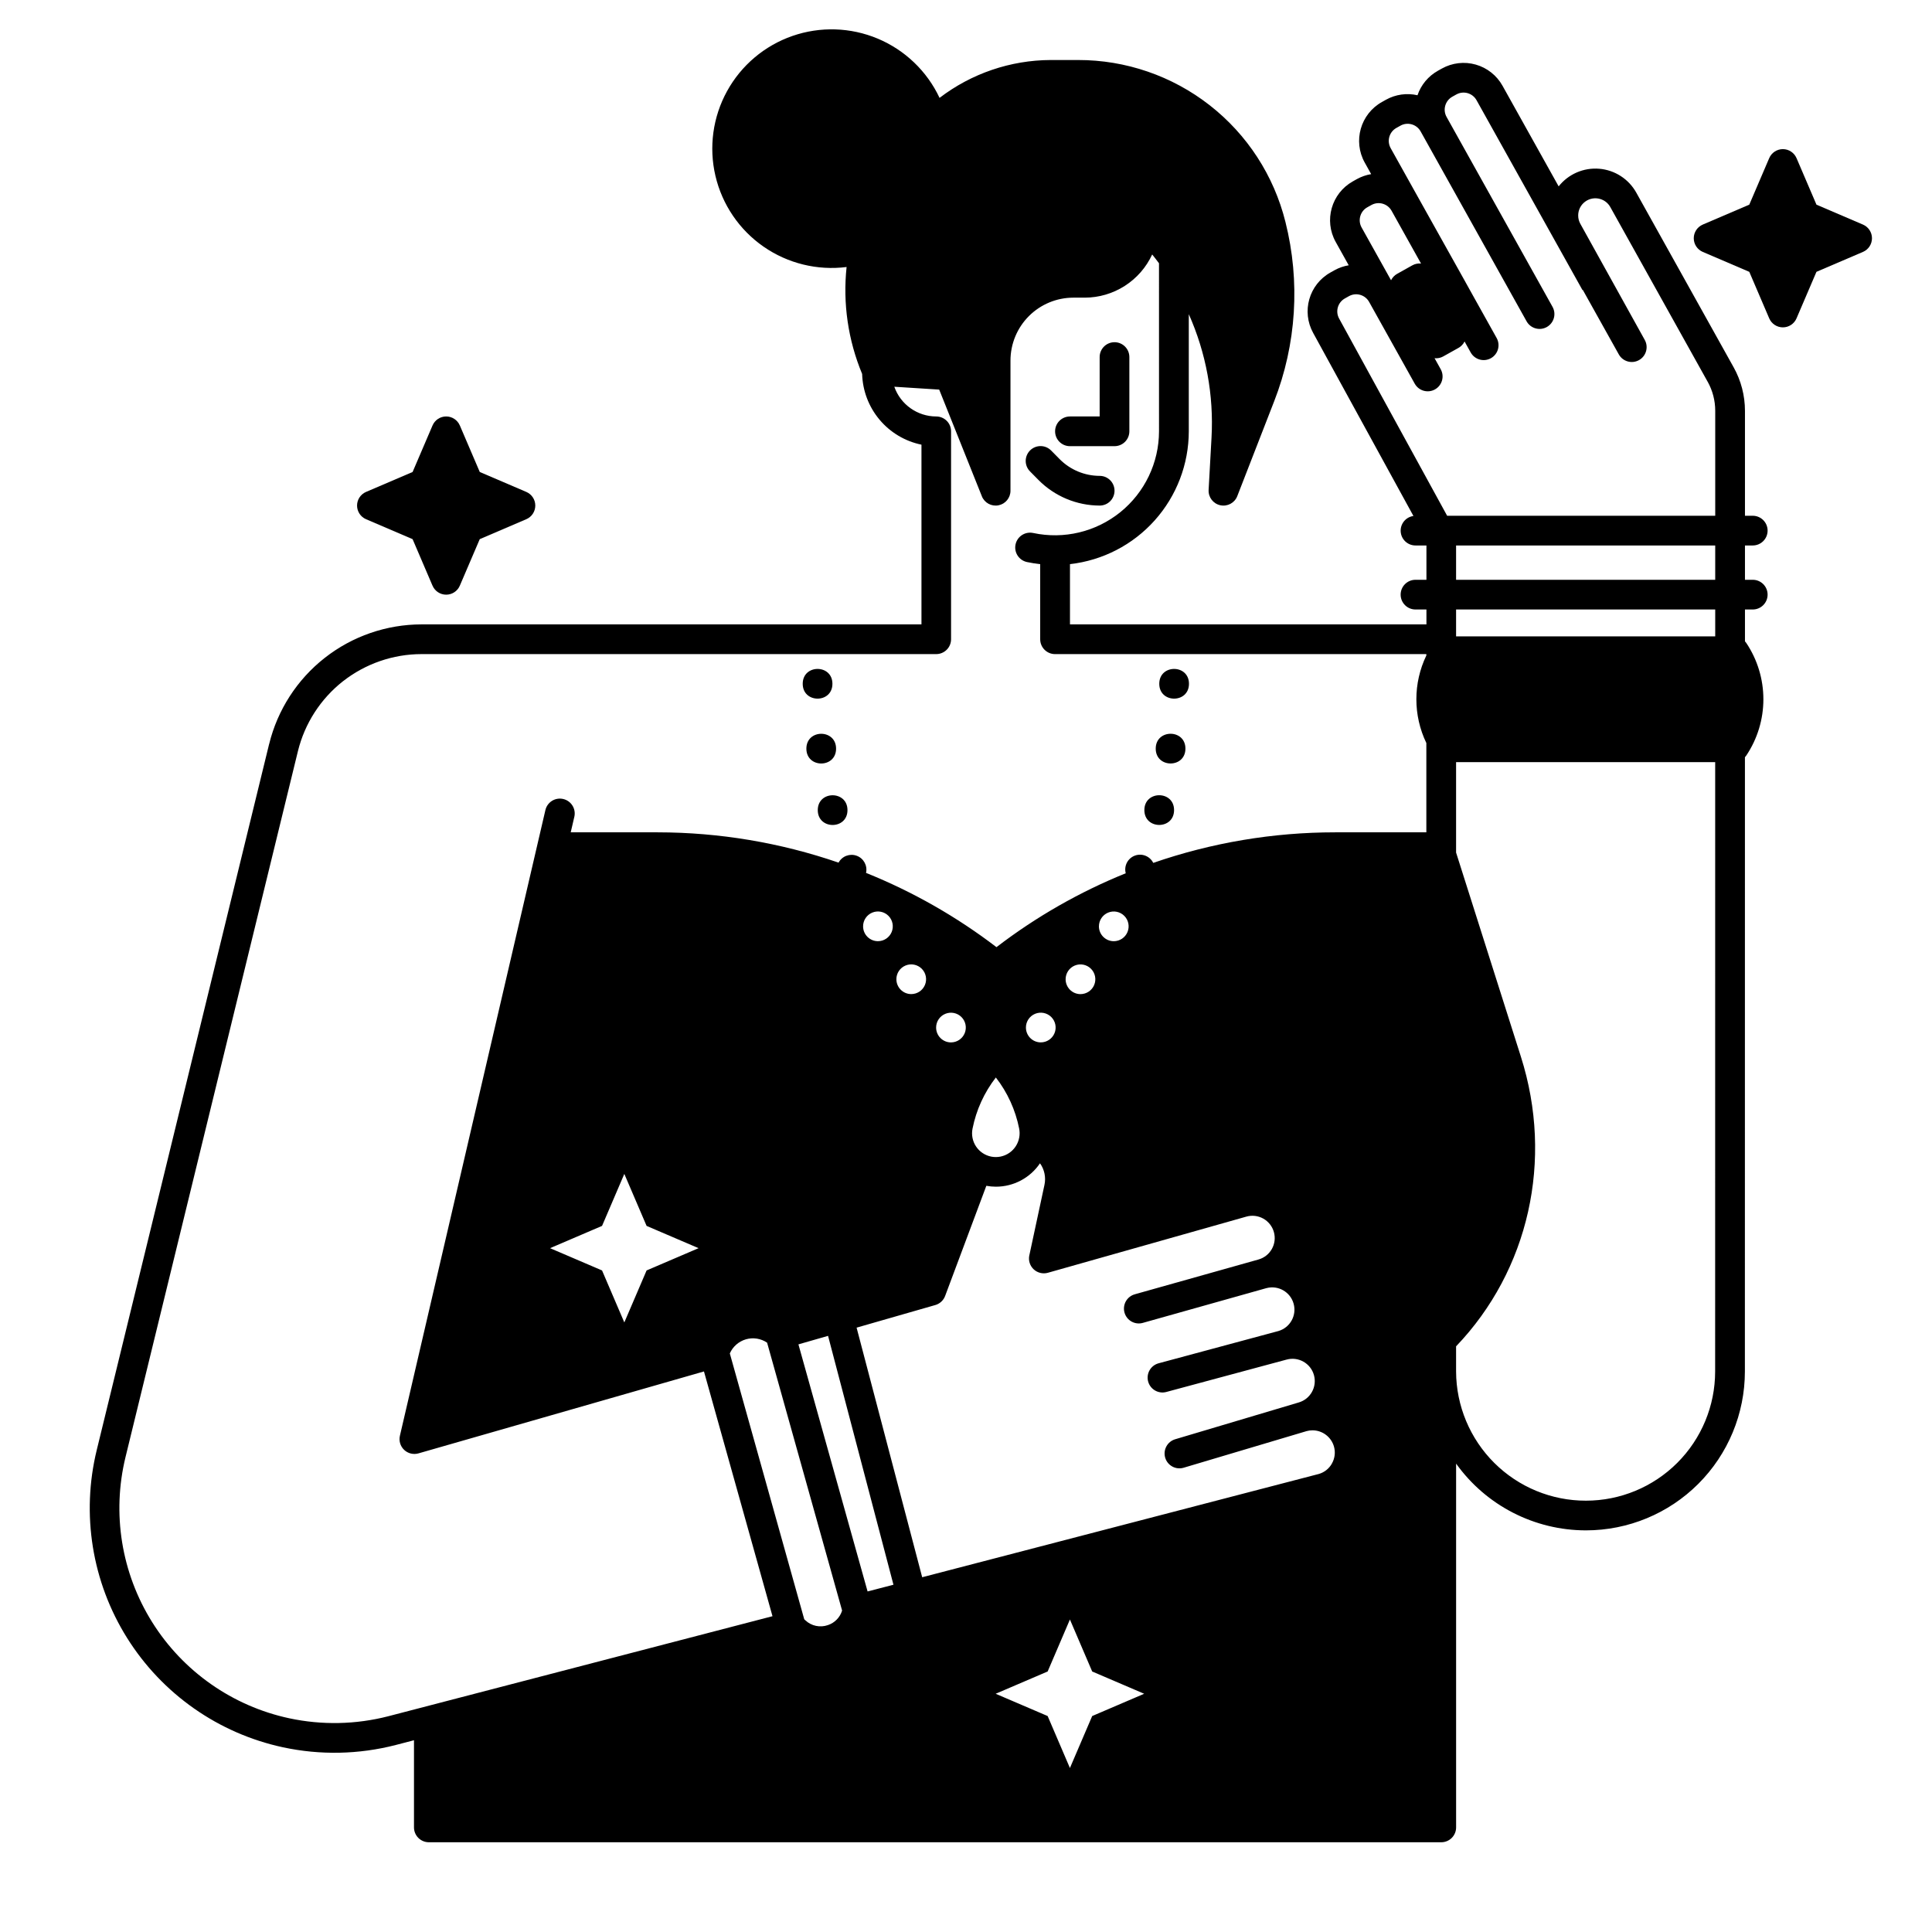 <?xml version="1.0" encoding="UTF-8"?>
<!-- Uploaded to: ICON Repo, www.svgrepo.com, Generator: ICON Repo Mixer Tools -->
<svg fill="#000000" width="800px" height="800px" version="1.1" viewBox="144 144 512 512" xmlns="http://www.w3.org/2000/svg">
 <g>
  <path d="m419.22 271.21c4.285 4.32 10.117 6.758 16.203 6.773 2.176 0 3.938-1.762 3.938-3.934 0-2.176-1.762-3.938-3.938-3.938-3.981-0.008-7.793-1.602-10.598-4.426l-2.238-2.269h-0.004c-0.73-0.754-1.73-1.188-2.781-1.199-1.051-0.008-2.062 0.398-2.809 1.137-0.746 0.738-1.168 1.742-1.172 2.793 0 1.051 0.418 2.059 1.16 2.797z"/>
  <path d="m427.55 262.24h11.809c1.043 0 2.043-0.414 2.781-1.152 0.738-0.738 1.152-1.738 1.152-2.785v-19.68c0-2.172-1.762-3.934-3.934-3.934-2.176 0-3.938 1.762-3.938 3.934v15.742h-7.871v0.004c-2.176 0-3.938 1.762-3.938 3.934 0 2.176 1.762 3.938 3.938 3.938z"/>
  <path d="m458.15 342.39c0 5.25-7.871 5.25-7.871 0 0-5.246 7.871-5.246 7.871 0"/>
  <path d="m455.14 358.68c0 5.25-7.871 5.25-7.871 0 0-5.246 7.871-5.246 7.871 0"/>
  <path d="m368.59 358.69c0 5.25-7.871 5.25-7.871 0 0-5.246 7.871-5.246 7.871 0"/>
  <path d="m365.57 342.4c0 5.246-7.871 5.246-7.871 0 0-5.25 7.871-5.25 7.871 0"/>
  <path d="m364.6 325.21c0 5.246-7.871 5.246-7.871 0 0-5.25 7.871-5.25 7.871 0"/>
  <path d="m459.09 325.21c0 5.246-7.871 5.246-7.871 0 0-5.25 7.871-5.25 7.871 0"/>
  <path d="m215.32 341.18-45.68 187.08c-4.156 17.016-1.254 34.984 8.047 49.828 9.301 14.84 24.207 25.289 41.328 28.969 9.875 2.117 20.105 1.906 29.883-0.621l4.812-1.254v23.102c0 1.043 0.418 2.043 1.156 2.781 0.738 0.738 1.738 1.152 2.781 1.152h268.3c1.047 0 2.047-0.414 2.785-1.152 0.738-0.738 1.152-1.738 1.152-2.781v-96.41c7.949 11.105 20.773 17.691 34.43 17.688 11.16-0.004 21.863-4.441 29.758-12.332s12.332-18.594 12.34-29.754l0.012-162.8h-0.004c0.133-0.145 0.258-0.297 0.367-0.461 2.953-4.41 4.527-9.598 4.527-14.906s-1.574-10.496-4.527-14.91c-0.105-0.156-0.227-0.309-0.355-0.449v-8.426h2.066v-0.004c2.172 0 3.934-1.762 3.934-3.934 0-2.176-1.762-3.938-3.934-3.938h-2.066v-9.094h2.066c2.172 0 3.934-1.762 3.934-3.938 0-2.172-1.762-3.934-3.934-3.934h-2.066v-27.824c-0.004-4.027-1.031-7.984-2.988-11.5l-25.812-46.309c-2.016-3.621-5.711-6-9.844-6.332-4.133-0.336-8.16 1.418-10.73 4.672l-14.879-26.668c-1.527-2.734-4.074-4.75-7.09-5.606-3.012-0.855-6.242-0.477-8.977 1.047l-1.066 0.594v0.004c-2.539 1.418-4.461 3.727-5.398 6.481-2.832-0.652-5.809-0.227-8.352 1.188l-1.066 0.598c-5.695 3.18-7.734 10.371-4.559 16.066l1.699 3.051c-1.32 0.219-2.598 0.664-3.773 1.312l-1.066 0.598c-5.691 3.176-7.734 10.367-4.559 16.062l3.449 6.184c-1.32 0.219-2.598 0.664-3.773 1.316l-1.066 0.598c-5.684 3.172-7.731 10.344-4.57 16.039l26.559 48.484c-2.043 0.285-3.519 2.102-3.375 4.16 0.141 2.059 1.855 3.656 3.918 3.656h2.902v9.094h-2.898c-2.176 0-3.938 1.762-3.938 3.938 0 2.172 1.762 3.934 3.938 3.934h2.898v3.949h-94.465v-15.969c8.656-0.977 16.648-5.106 22.453-11.594 5.809-6.492 9.023-14.895 9.035-23.605v-31.047c4.574 10.266 6.641 21.469 6.023 32.688l-0.77 13.887c-0.109 1.934 1.203 3.656 3.098 4.066 1.891 0.41 3.801-0.617 4.5-2.422l9.758-25.094v0.004c5.926-15.16 6.973-31.789 3-47.574-3.051-12.262-10.121-23.152-20.082-30.926-9.961-7.777-22.238-11.996-34.875-11.98h-7.269c-10.645 0.047-20.98 3.57-29.434 10.035-3.324-7.07-9.152-12.66-16.355-15.691-7.203-3.027-15.273-3.281-22.652-0.715-7.383 2.57-13.547 7.781-17.312 14.629s-4.859 14.848-3.074 22.457c1.785 7.606 6.324 14.285 12.742 18.742 6.418 4.457 14.258 6.383 22.012 5.402-1.023 9.641 0.395 19.387 4.121 28.336 0.129 4.441 1.746 8.707 4.602 12.109 2.852 3.402 6.769 5.742 11.121 6.637v47.625h-132.47c-9.309 0.008-18.352 3.133-25.676 8.883s-12.508 13.789-14.723 22.832zm383.21 166.3c-0.008 9.074-3.613 17.773-10.031 24.188-6.418 6.414-15.117 10.023-24.191 10.027-9.102 0.016-17.84-3.578-24.293-9.996-6.453-6.418-10.102-15.137-10.137-24.238v-6.672c19.277-20.137 25.867-49.375 17.184-76.727l-17.184-54.121v-23.973h68.664zm0.02-194.83h-68.672v-7.129h68.672zm0-15h-68.672v-9.094h68.672zm-94.059-96.359c0.281-1.008 0.957-1.855 1.871-2.363l1.066-0.594c1.898-1.059 4.293-0.379 5.356 1.52l7.805 13.988c-0.797-0.082-1.602 0.086-2.301 0.473l-4.039 2.258c-0.695 0.391-1.254 0.984-1.605 1.699l-7.805-13.988c-0.512-0.91-0.637-1.988-0.348-2.992zm-5.598 27.152c-1.059-1.898-0.379-4.297 1.52-5.356l1.066-0.598c1.898-1.059 4.293-0.379 5.352 1.52l12.09 21.672 0.004 0.004c1.059 1.898 3.457 2.578 5.356 1.516 1.898-1.059 2.578-3.457 1.52-5.356l-1.629-2.926c0.129 0.012 0.262 0.031 0.395 0.031 0.672 0 1.332-0.172 1.918-0.5l4.039-2.258c0.695-0.391 1.25-0.98 1.602-1.695l1.625 2.914c1.059 1.898 3.457 2.578 5.356 1.52 1.898-1.059 2.578-3.457 1.52-5.356l-6.539-11.719c-0.008-0.012-0.008-0.023-0.016-0.031l-1.672-3.004v-0.008l-12.742-22.797-7.117-12.758v-0.004c-1.059-1.898-0.379-4.293 1.52-5.352l1.066-0.594v-0.004c1.898-1.059 4.297-0.379 5.356 1.52l28.078 50.324c1.059 1.898 3.457 2.582 5.356 1.52 1.898-1.059 2.578-3.457 1.52-5.356l-28.078-50.324c-1.059-1.898-0.379-4.297 1.52-5.356l1.066-0.598v0.004c0.91-0.512 1.988-0.637 2.992-0.352s1.855 0.957 2.363 1.871l28.078 50.324 0.086-0.047 9.535 17.078c1.055 1.898 3.453 2.582 5.352 1.523 1.902-1.055 2.582-3.453 1.527-5.352l-17.066-30.762c-0.379-0.676-0.578-1.438-0.574-2.211-0.004-1.43 0.66-2.777 1.801-3.637 1.137-0.863 2.613-1.141 3.988-0.75 1.16 0.324 2.144 1.102 2.727 2.16l25.809 46.309 0.004-0.004c1.305 2.348 1.988 4.984 1.988 7.668v27.824h-71.047zm-135.5 346.23c-2.062 0.719-4.359 0.234-5.953-1.262l-0.305-0.281-19.723-70.453h-0.004c0.797-1.82 2.363-3.191 4.273-3.746 1.91-0.551 3.965-0.223 5.609 0.891l19.875 70.988h0.004c-0.559 1.824-1.965 3.266-3.777 3.863zm10.527-8.922-18.328-65.48 7.852-2.254 17.332 65.953zm59.523 33.016-5.902 13.777-5.902-13.777-13.777-5.902 13.777-5.902 5.902-13.777 5.902 13.777 13.777 5.902zm63.535-66.922c-0.75 1.352-2.004 2.348-3.488 2.773l-105.1 27.367-17.383-66.145 20.859-5.992v0.004c1.199-0.348 2.164-1.238 2.602-2.406l10.922-29.195c0.832 0.152 1.676 0.23 2.523 0.234 4.688 0.008 9.074-2.316 11.699-6.199 1.188 1.66 1.613 3.75 1.176 5.742l-4.004 18.656h-0.004c-0.289 1.352 0.152 2.754 1.156 3.699 1.008 0.941 2.438 1.289 3.766 0.914l52.605-14.883c1.512-0.426 3.129-0.23 4.496 0.539 1.367 0.77 2.371 2.051 2.793 3.562 0.875 3.137-0.957 6.391-4.094 7.269l-32.707 9.199v0.004c-1.023 0.266-1.891 0.934-2.418 1.852-0.523 0.914-0.656 2.004-0.371 3.019 0.285 1.016 0.969 1.875 1.891 2.383 0.926 0.508 2.016 0.625 3.027 0.32l32.707-9.199h0.008c3.121-0.816 6.316 1.02 7.184 4.125 0.867 3.106-0.918 6.332-4.012 7.246l-31.82 8.566c-2.07 0.59-3.281 2.734-2.723 4.812 0.559 2.074 2.684 3.32 4.769 2.789l31.891-8.586h0.004c3.137-0.879 6.398 0.953 7.277 4.094s-0.953 6.398-4.094 7.277l-0.02 0.008-0.047 0.012-32.609 9.711c-1 0.297-1.84 0.98-2.336 1.898-0.496 0.922-0.609 1.996-0.312 3 0.621 2.082 2.812 3.269 4.898 2.648l32.539-9.691v-0.004c0.52-0.145 1.062-0.219 1.602-0.219 2.644 0.008 4.965 1.766 5.688 4.309 0.426 1.508 0.23 3.121-0.543 4.484zm-124.25-142.36c0-1.594 0.957-3.027 2.43-3.637 1.469-0.609 3.164-0.273 4.289 0.855 1.125 1.125 1.461 2.816 0.852 4.289-0.609 1.469-2.043 2.43-3.637 2.43-2.172 0-3.934-1.762-3.934-3.938zm8.824 14.023h-0.004c0-1.594 0.961-3.027 2.43-3.637 1.473-0.609 3.164-0.273 4.293 0.852 1.125 1.125 1.461 2.82 0.852 4.289-0.609 1.473-2.043 2.43-3.637 2.43-2.172 0-3.934-1.762-3.934-3.934zm10.527 12.805c0-1.594 0.957-3.027 2.43-3.637 1.469-0.609 3.164-0.273 4.289 0.852s1.461 2.82 0.852 4.289c-0.609 1.473-2.043 2.43-3.637 2.43-1.043 0-2.043-0.414-2.781-1.152-0.738-0.738-1.152-1.738-1.152-2.781zm9.656 26.766c0.98-4.93 3.098-9.566 6.176-13.535 3.082 3.969 5.195 8.602 6.176 13.535 0.152 0.758 0.164 1.539 0.031 2.301 0 0.027-0.012 0.051-0.016 0.078v0.004c-0.301 1.652-1.25 3.121-2.641 4.07-1.387 0.949-3.098 1.305-4.75 0.988-1.648-0.32-3.106-1.285-4.043-2.684-0.934-1.398-1.27-3.113-0.934-4.758zm14.148-26.773h-0.004c0-1.594 0.961-3.027 2.43-3.637 1.473-0.609 3.164-0.273 4.293 0.852 1.125 1.125 1.461 2.82 0.852 4.289-0.609 1.473-2.043 2.43-3.637 2.43-1.043 0-2.047-0.414-2.785-1.152-0.738-0.738-1.152-1.738-1.152-2.785zm10.52-12.793h-0.004c0-1.594 0.961-3.027 2.43-3.637 1.473-0.609 3.164-0.273 4.289 0.852 1.129 1.129 1.465 2.82 0.855 4.293-0.609 1.469-2.047 2.43-3.637 2.43-1.047 0-2.047-0.418-2.785-1.156-0.738-0.738-1.152-1.742-1.152-2.785zm8.824-14.023c0-1.59 0.957-3.027 2.43-3.637 1.469-0.609 3.164-0.27 4.289 0.855s1.461 2.816 0.852 4.289c-0.609 1.469-2.043 2.43-3.637 2.43-1.043 0-2.047-0.414-2.785-1.156-0.738-0.738-1.152-1.738-1.152-2.785zm-200.33-64.953c5.941-4.652 13.266-7.188 20.809-7.195h136.4c1.047 0 2.047-0.418 2.785-1.156 0.738-0.734 1.152-1.738 1.152-2.781v-55.105c0-1.043-0.414-2.043-1.152-2.781-0.738-0.738-1.738-1.152-2.785-1.152-4.996-0.012-9.445-3.168-11.105-7.879l11.895 0.758 11.305 28.258-0.004 0.004c0.699 1.754 2.547 2.762 4.398 2.406 1.855-0.359 3.195-1.98 3.191-3.867v-34.496c0.004-4.422 1.758-8.66 4.887-11.789 3.125-3.125 7.367-4.883 11.785-4.883h3.012c3.758-0.004 7.441-1.086 10.605-3.113 3.168-2.027 5.691-4.918 7.266-8.332 0.621 0.766 1.219 1.547 1.805 2.336l0.004 44.531c-0.012 8.324-3.777 16.195-10.25 21.426-6.473 5.231-14.961 7.258-23.098 5.519-2.125-0.453-4.219 0.902-4.672 3.027-0.453 2.125 0.902 4.215 3.027 4.672 1.16 0.242 2.328 0.43 3.504 0.559v19.902c0 1.043 0.414 2.047 1.152 2.781 0.738 0.738 1.738 1.156 2.785 1.156h98.398v0.363-0.004c-3.527 7.336-3.527 15.875 0 23.207v23.664h-24.156c-16.414-0.004-32.711 2.731-48.219 8.098-0.895-1.797-3.008-2.629-4.887-1.918-1.879 0.707-2.918 2.727-2.402 4.668-12.25 4.957-23.773 11.543-34.258 19.582-10.582-8.09-22.211-14.711-34.566-19.68 0.43-1.914-0.621-3.852-2.457-4.535-1.836-0.684-3.898 0.09-4.824 1.816-15.422-5.301-31.613-8.016-47.918-8.031h-23.062l0.953-4.106h0.004c0.492-2.117-0.824-4.234-2.945-4.727-2.117-0.492-4.231 0.824-4.723 2.941l-38.555 165.8c-0.316 1.359 0.109 2.785 1.121 3.746 1.012 0.961 2.457 1.312 3.801 0.93l75.656-21.711 18.16 64.863-101.81 26.508c-8.59 2.211-17.578 2.398-26.254 0.543-15.047-3.231-28.145-12.414-36.316-25.453-8.172-13.039-10.723-28.828-7.074-43.777l45.691-187.08c1.801-7.332 6.004-13.852 11.938-18.516zm94.234 150.24-13.777 5.902-5.902 13.777-5.902-13.777-13.777-5.902 13.777-5.902 5.902-13.777 5.902 13.777z"/>
  <path d="m637.71 203.52-12.328-5.281-5.281-12.328-0.004-0.004c-0.621-1.445-2.043-2.387-3.617-2.387-1.578 0-3 0.941-3.621 2.387l-5.281 12.328-12.328 5.281v0.004c-1.449 0.621-2.387 2.043-2.387 3.617 0 1.574 0.938 3 2.387 3.621l12.328 5.281 5.281 12.328c0.621 1.449 2.043 2.387 3.621 2.387 1.574 0 2.996-0.938 3.617-2.387l5.281-12.328 12.328-5.281h0.004c1.445-0.621 2.383-2.047 2.383-3.621 0-1.574-0.938-2.996-2.383-3.617z"/>
  <path d="m253.34 286.88 5.281 12.328h0.004c0.617 1.449 2.043 2.387 3.617 2.387s2.996-0.938 3.617-2.387l5.281-12.328 12.328-5.281h0.004c1.445-0.621 2.387-2.043 2.387-3.621 0-1.574-0.941-2.996-2.387-3.617l-12.328-5.281-5.281-12.328h-0.004c-0.621-1.449-2.043-2.387-3.617-2.387s-3 0.938-3.617 2.387l-5.281 12.328-12.328 5.281h-0.004c-1.449 0.621-2.387 2.043-2.387 3.617 0 1.578 0.938 3 2.387 3.621z"/>
 </g>
</svg>